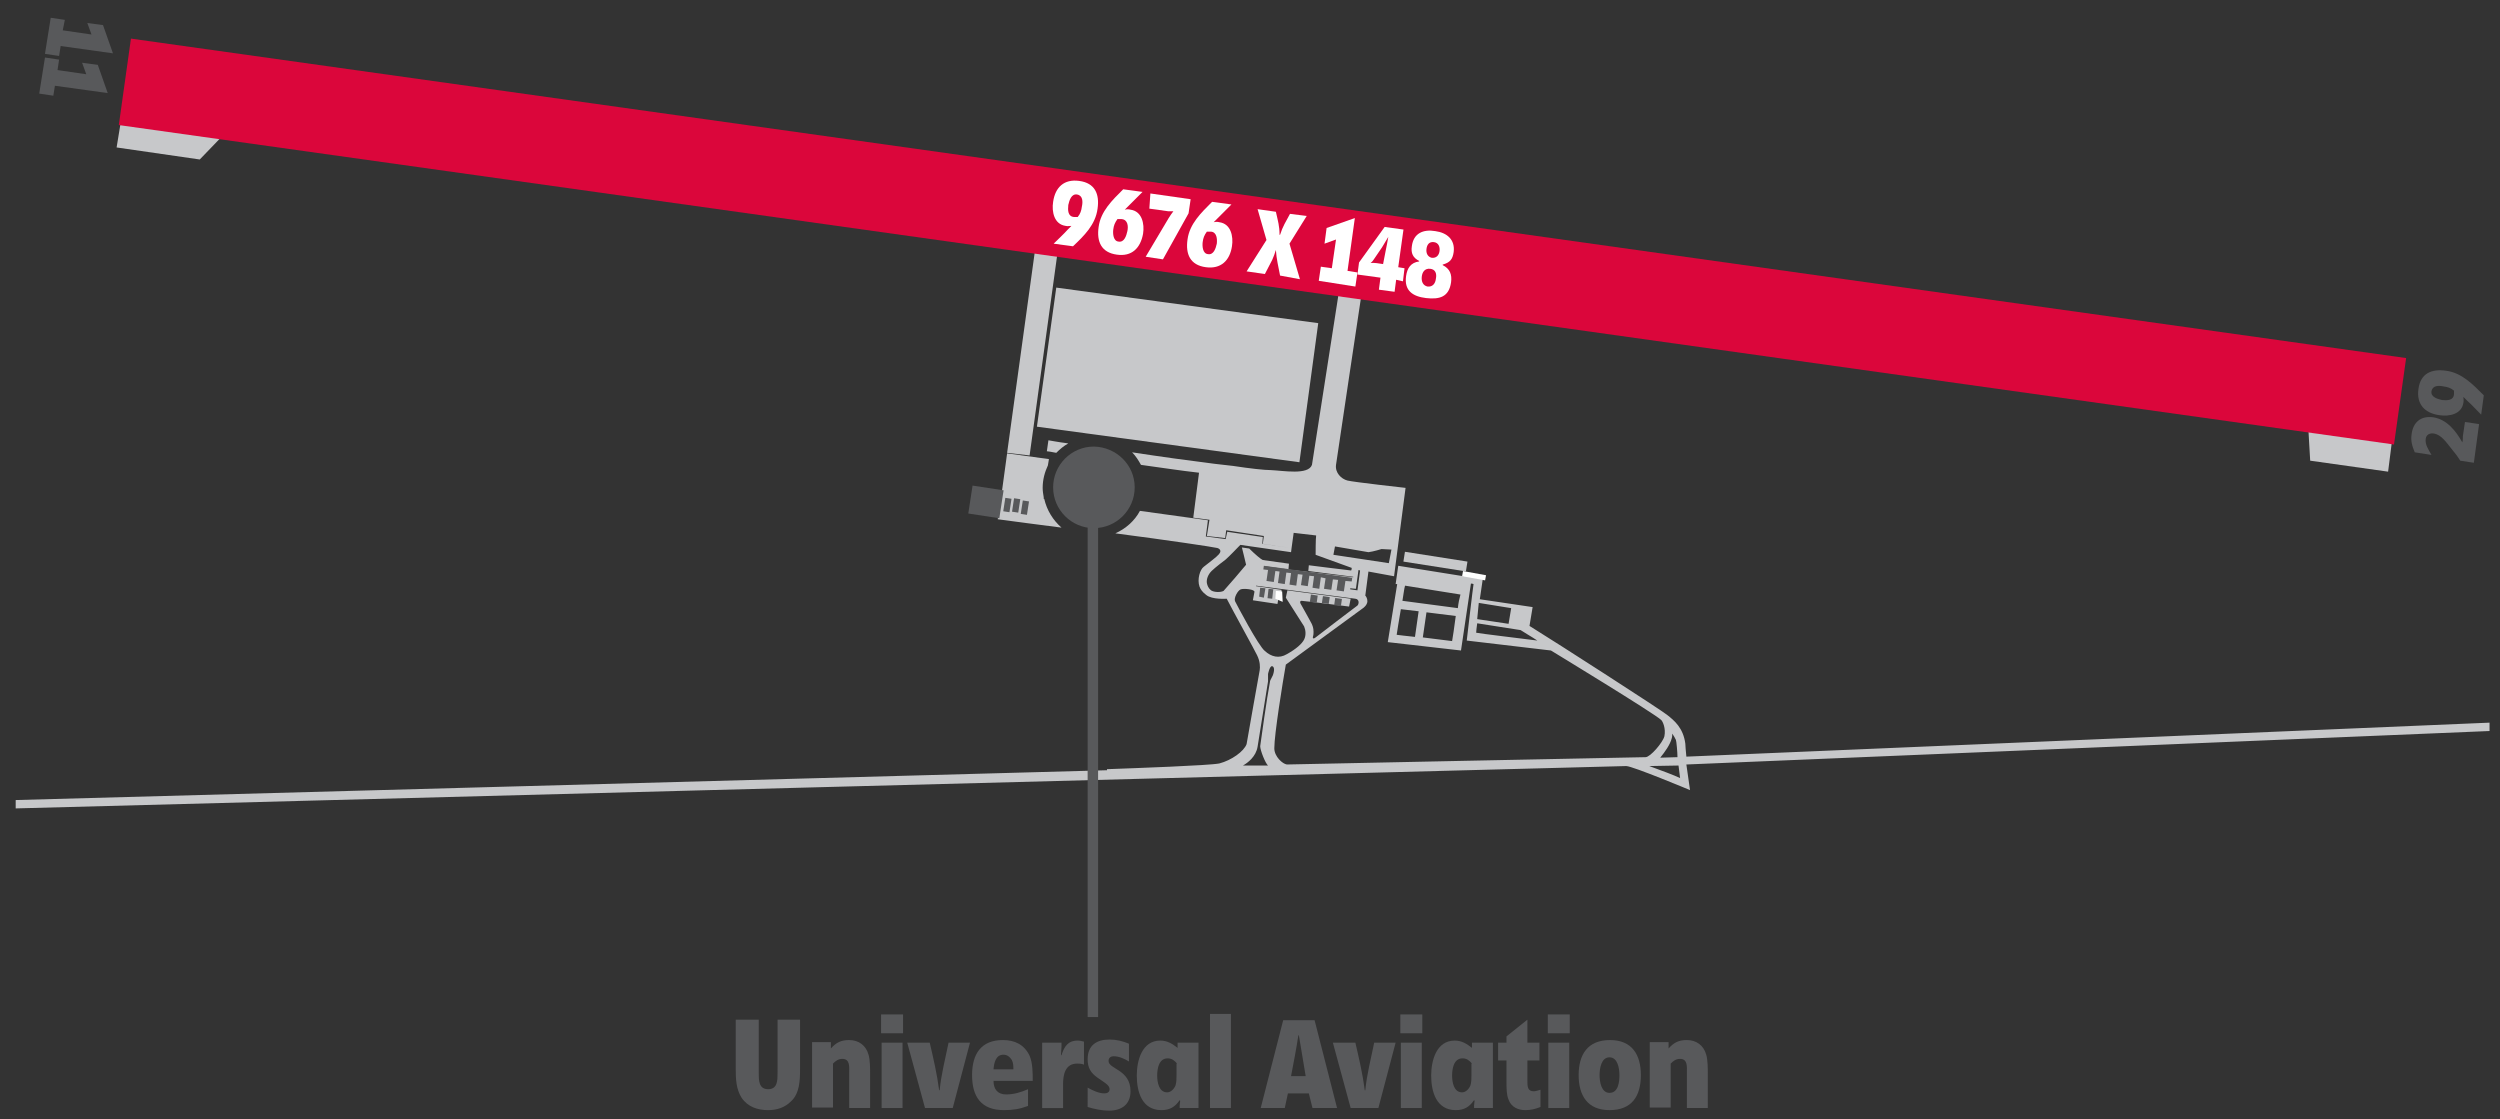 <?xml version="1.0" encoding="utf-8"?>
<!-- Generator: Adobe Illustrator 24.1.0, SVG Export Plug-In . SVG Version: 6.00 Build 0)  -->
<svg version="1.2" baseProfile="tiny" xmlns="http://www.w3.org/2000/svg" xmlns:xlink="http://www.w3.org/1999/xlink" x="0px"
	 y="0px" viewBox="0 0 478.1 214" xml:space="preserve">
<rect x="0" y="0" width="478.1" height="214" fill="#333333" stroke="none"/>
<g id="Layer_2">
	<path fill="none" d="M282.4,119.2c-0.1,0.8-0.1,1.5-0.2,1.8c1,0.1,7.8,1,11.7,1.4c-1.2-0.7-2.3-1.4-3.2-2L282.4,119.2z"/>
	<path fill="none" d="M267.1,121.4c0.5,0.1,1.9,0.2,3.5,0.4l0.7-4.9l-3.4-0.4C267.5,118.7,267.2,120.7,267.1,121.4z"/>
	<path fill="none" d="M268.1,114.8l10.6,1.4c0.2-0.9,0.3-1.9,0.4-2.7l-10.6-1.7C268.5,112.7,268.3,113.7,268.1,114.8z"/>
	<path fill="none" d="M289,116.3l-6.2-1c-0.1,0.9-0.2,2-0.3,3l6,0.9L289,116.3z"/>
	<path fill="none" d="M272.2,122c2.4,0.3,4.9,0.6,5.6,0.7c0.1-0.5,0.4-2.5,0.8-4.8l-5.6-0.7L272.2,122z"/>
	<path fill="none" d="M215.5,88.6c-4.3-0.6-8.1-1.2-10.9-1.6c-1.9,1.4-3.1,3.7-3.1,6.2c0,0.9,0.1,1.7,0.4,2.5l13.8,1.9
		c0.8-1.2,1.3-2.7,1.3-4.4C217,91.5,216.5,89.9,215.5,88.6z"/>
	<path fill="none" d="M209.2,85.4c-0.1,0-0.2,0-0.4,0c0.9,0.1,1.9,0.3,2.9,0.4C211,85.6,210.1,85.4,209.2,85.4z"/>
	<path fill="none" d="M199.6,95.4l0.1,0c0-0.1,0-0.2-0.1-0.3L199.6,95.4z"/>
	<path fill="none" d="M245.8,125.1c1.8-1,2.8-2,3.3-2.8c0.4-0.8,0.4-1.9,0-2.5l-3.5-5.5l0.3-1.4l12.1,1.6l-0.3,1.5
		c0,0-6.9-0.8-9.1-1.1c-0.2,0-0.3,0.3-0.2,0.5c0.8,1.4,2.1,3.8,2.1,3.8c0.2,0.4,0.4,1,0.4,1.6c0,0.3,0,0.6-0.1,0.9
		c-0.1,0.3,0,0.6,0.5,0.2c1.9-1.4,6.4-4.9,8-6.1c0.4-0.3,0.4-1.2-0.4-1.3c-0.8-0.1-18.2-2.4-19-2.5c0,0,0,0.1,0,0.1l4.9,0.7
		l-0.3,1.7l-0.3-0.1l-0.2,1.1l-4.7-0.7c0,0,0.2-1.2,0.3-1.6c0.1-0.5-2-0.7-2.6-0.5c-0.6,0.2-1.4,1.7-1.1,2.3
		c0.3,0.6,4.5,8.6,5.4,9.5C242.8,125.6,244.2,125.9,245.8,125.1z"/>
	<path fill="none" d="M320.5,141.4c-0.1-0.4-0.4-0.8-0.7-1.2c0,0.3-0.1,0.6-0.1,0.9c-0.3,1.2-1.3,2.5-2.2,3.6l3.3-0.1
		C320.8,143.9,320.6,141.7,320.5,141.4z"/>
	<path fill="none" d="M315.4,146.5c2.3,0.9,4.9,1.9,5.9,2.3c-0.1-0.7-0.2-1.5-0.3-2.4L315.4,146.5z"/>
	<path fill="none" d="M266.1,105.1l-1.9-0.1c0,0-1.7,0.4-2.5,0.6l-6.4-1.1l-0.3,1.6l10.6,1.6L266.1,105.1z"/>
	<path fill="none" d="M243.5,129c0.3-0.9,0.1-1.4-0.2-1.5c-0.5-0.2-0.8,1.5-0.8,1.5l0,1.4l-2,12.5c-0.4,1.9-1.9,3.1-2.8,3.6l4.8,0
		c-0.5-0.5-1.5-2.9-1.4-3.7c0.2-1.4,1.2-8.8,1.9-12.5C243,130,243.5,129.2,243.5,129z"/>
	<polygon fill="none" points="260.1,109.1 259.8,109 259.3,112.7 258.2,112.5 258.4,111.2 258.2,112.7 259.6,112.9 	"/>
	<polygon fill="#C7C8CA" points="202.3,47.9 198,47.4 192.6,86.6 196.9,87.1 	"/>
	<path fill="#C7C8CA" d="M476.1,139.8l0-1.6l-153.6,6.5c-0.1-1.1-0.2-2.1-0.2-2.5c-0.4-3-2.1-4.4-3.5-5.5
		c-1.4-1.1-20.5-13.4-26.3-17l0.6-3.6l-10.1-1.5c0-0.1,0.6-4.1,0.6-4.1l-3.7-0.6l-0.1,0.8c0,0-0.1,0.5-0.2,1.3l0.3-1.8l-12.5-2
		l-0.5,3.5l0.3,0l-1.8,11.1l14,1.6l1.9-12.8c0,0,0.3,0,0.5,0.1c-0.1,0.5-1.3,10.8-1.3,10.8l16.1,1.9c0,0,19.9,12.1,21.1,13.3
		c0.3,0.3,0.9,1.6,0.6,3.1c-0.3,1.2-2.7,4-3.6,4c-1,0-68.6,1.4-68.6,1.4c-0.8-0.1-2.4-1.5-2.4-3.1c0-2.7,1.6-12.6,2.2-16l14.9-10.9
		c0.5-0.4,0.7-0.9,0.7-1.2c0-0.5-0.2-0.9-0.4-1.1l0.6-4.6l4.9,0.9l2.2-16.9c0,0-9.9-1.1-11.1-1.4c-1.2-0.3-2.4-1.5-2.2-3
		c0.2-1.5,4.9-32.8,4.9-32.8l-4.3-0.6l-5.2,33.4c-0.7,2-5.5,1.1-7.9,1c-1.2,0-3.9-0.3-7.2-0.8l-3.5-0.4c-4.8-0.6-10.6-1.4-15.8-2.2
		c0.7,0.7,1.2,1.5,1.7,2.4c3.7,0.5,7.5,1.1,11.1,1.5l-1.1,8.6l3.1,0.4l-0.5,3.1l3.5,0.4l0.2-1.5l7.2,1.1l-0.2,1.5l5.5,0.8l0.4-2.9
		l4.3,0.5c-0.1,0.5-0.1,3.7-0.1,3.7l6.9,2.5c0,0.2,0,0.3-0.1,0.5c-1-0.1-8.1-1-8.1-1l-0.1,1.1l8.6,1.1l0,0.1l-16.8-2l0-0.1l4.4,0.6
		l0.1-1.1l-5-0.7c-0.3-0.1-1.5-1.1-2.6-2.2l-1.4-0.2c0,0,0.7,2.8,0.8,3.3c-0.3,0.4-3.9,4.6-4.3,5c-0.5,0.3-1.8,0.3-2.4-0.1
		c-0.5-0.4-0.7-0.9-0.8-1.4c-0.1-0.7,0.2-1.6,0.9-2.3c0.7-0.7,2.7-2.2,2.7-2.2c0.6-0.5,2.8-2.8,2.8-2.8l9.7,1.4l0.1-0.8l-5.6-0.8
		l0.1-1.3l-6.8-1l-0.3,1.4l-3.8-0.5l0.4-3.1l-13-1.8c-1,1.9-2.7,3.4-4.7,4.3c10,1.3,18.7,2.6,19.5,2.8c0,0,1.1,0.3,0.3,1.2
		c-0.5,0.6-1.8,1.5-2.9,2.4c-0.7,0.5-1.3,2.4-0.8,3.8c0.2,0.5,0.5,1,1.3,1.6c1.1,0.9,3.9,0.7,3.9,0.7c0.9,1.8,5.6,10.3,5.8,10.8
		c0.6,1.2,0.6,2.3,0.5,2.9c-0.1,0.4-2.5,14.1-2.5,14.1c-0.5,1.4-2.9,3.1-5.2,3.7c-1.9,0.4-16.1,0.9-21.5,1.1l0,0.2L3,153l0,1.6
		c0,0,306.9-8.1,308-8.1c1.2,0,12.2,4.6,12.2,4.6s-0.5-3.6-0.7-4.9L476.1,139.8z M270.6,121.8c-1.6-0.2-3-0.3-3.5-0.4
		c0.1-0.6,0.4-2.7,0.8-4.9l3.4,0.4L270.6,121.8z M277.7,122.6c-0.7-0.1-3.1-0.4-5.6-0.7l0.7-4.8l5.6,0.7
		C278.1,120.1,277.8,122.1,277.7,122.6z M278.8,116.3l-10.6-1.4c0.2-1.1,0.3-2.2,0.5-2.9l10.6,1.7
		C279.1,114.4,278.9,115.3,278.8,116.3z M282.8,115.3l6.2,1l-0.5,3l-6-0.9C282.6,117.3,282.7,116.2,282.8,115.3z M282.3,121
		c0-0.3,0.1-1,0.2-1.8l8.3,1.3c0.9,0.6,2,1.2,3.2,2C290.1,122,283.3,121.2,282.3,121z M255,106.1l0.3-1.6l6.4,1.1
		c0.9-0.1,2.5-0.6,2.5-0.6l1.9,0.1l-0.5,2.6L255,106.1z M258.4,111.2l-0.2,1.3l1.1,0.1l0.5-3.6l0.3,0.1l-0.5,3.8l-1.4-0.2
		L258.4,111.2z M236.2,115c-0.3-0.6,0.5-2.1,1.1-2.3c0.6-0.2,2.7,0,2.6,0.5c-0.1,0.5-0.3,1.6-0.3,1.6l4.7,0.7l0.2-1.1l0.3,0.1
		l0.3-1.7l-4.9-0.7c0,0,0-0.1,0-0.1c0.8,0.1,18.1,2.4,19,2.5c0.8,0.1,0.7,1,0.4,1.3c-1.6,1.2-6.2,4.7-8,6.1
		c-0.5,0.4-0.6,0.1-0.5-0.2c0.1-0.3,0.1-0.6,0.1-0.9c0-0.7-0.2-1.2-0.4-1.6c0,0-1.3-2.4-2.1-3.8c-0.1-0.2-0.1-0.5,0.2-0.5
		c2.2,0.2,9.1,1.1,9.1,1.1l0.3-1.5l-12.1-1.6l-0.3,1.4l3.5,5.5c0.3,0.7,0.4,1.7,0,2.5c-0.4,0.8-1.5,1.8-3.3,2.8
		c-1.5,0.9-3,0.5-4.2-0.6C240.7,123.6,236.5,115.6,236.2,115z M242.5,146.4l-4.8,0c0.9-0.5,2.5-1.7,2.8-3.6l2-12.5l0-1.4
		c0,0,0.3-1.6,0.8-1.5c0.3,0.1,0.5,0.5,0.2,1.5c0,0.2-0.5,1-0.6,1.3c-0.7,3.7-1.7,11.1-1.9,12.5C241,143.5,242,146,242.5,146.4z
		 M319.7,141.2c0.1-0.3,0.1-0.6,0.1-0.9c0.3,0.4,0.5,0.8,0.7,1.2c0.1,0.2,0.3,2.4,0.3,3.3l-3.3,0.1
		C318.4,143.8,319.4,142.4,319.7,141.2z M315.4,146.5l5.6-0.1c0.1,0.9,0.2,1.7,0.3,2.4C320.3,148.3,317.6,147.3,315.4,146.5z"/>
	<path fill="#C7C8CA" d="M204.3,84.8c-2.3-0.3-3.7-0.6-3.8-0.6l-0.3,2.1c0.2,0,0.8,0.1,1.8,0.3C202.7,85.9,203.4,85.3,204.3,84.8z"
		/>
	<path fill="#C7C8CA" d="M199.7,95.4l-0.1,0l0-0.3c-0.1-0.6-0.2-1.2-0.2-1.8c0-1.6,0.4-3,1-4.3l0.2-1.2l-8-1.1l-1.5,11l0,0l-0.3,1.6
		c3.5,0.5,7.7,1,12.2,1.6C201.4,99.5,200.2,97.6,199.7,95.4z"/>
	
		<rect x="273.4" y="101.3" transform="matrix(0.155 -0.988 0.988 0.155 125.925 361.817)" fill="#C7C8CA" width="1.9" height="12.1"/>
	<polygon fill="#C7C8CA" points="248.5,88.4 198.3,81.6 202,55 252.1,61.8 	"/>
</g>
<g id="Layer_1">
	<polygon fill="#C7C8CA" points="457.6,83.1 456.7,90.2 441.8,88.1 441.4,81.2 	"/>
	<polygon fill="#C7C8CA" points="23.3,22.1 22.3,28.2 38.2,30.5 43.6,24.9 	"/>
	
		<rect x="233.1" y="-173.7" transform="matrix(0.139 -0.99 0.99 0.139 162.284 278.83)" fill="#DB063B" width="16.7" height="439.5"/>
	<g>
		<path fill="#FFFFFF" d="M205.2,47.1l-3.7-0.5c0.9-0.9,1.8-1.7,2.7-2.7c0.2-0.2,0.5-0.5,0.7-0.7l0,0c-0.4,0-0.7,0.1-1.1,0
			c-2.2-0.3-2.7-2.7-2.4-4.6c0.4-2.8,2.1-4.4,5-4c3,0.4,3.9,2.5,3.5,5.3C209.5,43,207.3,45.1,205.2,47.1z M206,37.2
			c-1.1-0.2-1.5,1.1-1.7,2c-0.1,1-0.1,2.2,1.1,2.3c0.2,0,0.5,0,0.7,0c0.5-0.6,0.7-1.2,0.8-2C207.1,38.6,207.1,37.4,206,37.2z"/>
		<path fill="#FFFFFF" d="M213.6,48.7c-3-0.4-3.9-2.5-3.5-5.3c0.4-3,2.6-5.1,4.7-7.2l3.7,0.5c-0.9,0.9-1.8,1.8-2.7,2.7
			c-0.2,0.2-0.5,0.5-0.7,0.7l0,0c0.4-0.1,0.7-0.1,1.1,0c2.2,0.3,2.7,2.7,2.4,4.6C218.1,47.5,216.4,49.1,213.6,48.7z M214.5,41.9
			c-0.3,0-0.5,0-0.8,0c-0.5,0.7-0.7,1.2-0.8,2c-0.1,0.8,0,2.2,1,2.3c1.1,0.2,1.5-1.1,1.7-2C215.8,43.3,215.7,42,214.5,41.9z"/>
		<path fill="#FFFFFF" d="M222.4,49.6l-3.3-0.5l4.4-7.4c0.3-0.5,0.6-0.9,0.9-1.3c-0.3,0-0.7,0-1,0l-3.6-0.5L220,37l7.7,1.1l-0.4,2.7
			L222.4,49.6z"/>
		<path fill="#FFFFFF" d="M230.6,51.1c-3-0.4-3.9-2.5-3.5-5.3c0.4-3,2.6-5.1,4.7-7.2l3.7,0.5c-0.9,0.9-1.8,1.8-2.7,2.7
			c-0.2,0.2-0.5,0.5-0.7,0.7l0,0c0.4-0.1,0.7-0.1,1.1,0c2.2,0.3,2.7,2.7,2.4,4.6C235.2,49.8,233.5,51.5,230.6,51.1z M231.6,44.3
			c-0.3,0-0.5,0-0.8,0c-0.5,0.7-0.7,1.2-0.8,2c-0.1,0.8,0,2.2,1,2.3c1.1,0.2,1.5-1.1,1.7-2C232.8,45.7,232.7,44.4,231.6,44.3z"/>
		<path fill="#FFFFFF" d="M244.8,52.7c-0.3-1.6-0.7-3.2-0.8-4.9l0,0c-0.2,0.7-0.4,1.2-0.7,1.9l-1.4,2.7l-3.5-0.5l3.8-6l-1.7-5.9
			l3.5,0.5c0.4,1.8,0.7,2.7,0.7,4.4l0.1,0c0.5-1.6,1.1-2.5,1.9-4l3.2,0.4l-3.3,5.3l2,6.8L244.8,52.7z"/>
		<path fill="#FFFFFF" d="M252.2,53.7l0.4-2.7l2.1,0.3l0.8-5.5l-2.2,0.8l0.4-3l5.4-1.9l-1.4,10.1l1.9,0.3l-0.4,2.7L252.2,53.7z"/>
		<path fill="#FFFFFF" d="M267,53.5l-0.3,2.3l-3-0.4l0.3-2.3l-4.4-0.6l0.3-2.3l4.9-6.8l3.6,0.5l-1,7.2l1.2,0.2l-0.3,2.5L267,53.5z
			 M265.5,45.3c-0.4,0.7-0.8,1.3-1.2,2l-1.5,2.2c-0.2,0.3-0.4,0.6-0.7,0.8c0.8-0.1,1.6,0.1,2.4,0.2
			C264.8,48.8,265.2,47.1,265.5,45.3L265.5,45.3z"/>
		<path fill="#FFFFFF" d="M272.7,57c-2.5-0.3-4.2-1.4-3.8-4.2c0.2-1.5,0.9-2.6,2.5-2.8l0-0.1c-1.2-0.6-1.6-1.5-1.4-2.8
			c0.3-2.5,2.2-3.3,4.5-2.9c2.2,0.3,3.8,1.6,3.5,4c-0.2,1.4-0.7,2-2.1,2.4l0,0.1c1.4,0.7,1.8,1.8,1.6,3.3
			C277.1,56.8,275.3,57.3,272.7,57z M273.5,51.4c-1-0.1-1.5,0.6-1.6,1.5c-0.1,0.9,0.2,1.7,1.1,1.9c1,0.1,1.5-0.6,1.6-1.5
			C274.8,52.3,274.5,51.5,273.5,51.4z M274.2,46.3c-0.9-0.1-1.3,0.5-1.4,1.3c-0.1,0.8,0.2,1.5,1,1.7c0.9,0.1,1.4-0.5,1.5-1.3
			S275.1,46.4,274.2,46.3z"/>
	</g>
	<line fill="none" stroke="#FFFFFF" x1="279.7" y1="109.7" x2="284.1" y2="110.5"/>
	<polygon fill="#FFFFFF" points="244,113 243.9,114.5 245.3,115.1 245.2,113.1 	"/>
	<path fill="none" stroke="#58595B" stroke-width="2" d="M209,93.4"/>
	<rect x="642" y="277.4" fill="#C7C8CA" width="88.5" height="103"/>
	<rect x="642" y="181" fill="#58595B" width="88.5" height="103"/>
	<rect x="642" y="81.9" fill="#DB063B" width="88.5" height="103"/>
</g>
<g id="Layer_3">
	<g>
		
			<rect x="185.8" y="93.2" transform="matrix(0.151 -0.989 0.989 0.151 64.945 267.888)" fill="#58595B" width="5.4" height="6"/>
		
			<rect x="191.3" y="95.9" transform="matrix(0.152 -0.988 0.988 0.152 68.034 272.203)" fill="#58595B" width="2.6" height="1.2"/>
		
			<rect x="194.6" y="96.4" transform="matrix(0.152 -0.988 0.988 0.152 70.385 275.891)" fill="#58595B" width="2.6" height="1.2"/>
		
			<rect x="193.1" y="96.2" transform="matrix(0.15 -0.989 0.989 0.15 69.435 274.402)" fill="#58595B" width="2.6" height="1.2"/>
		<polygon fill="#58595B" points="258.6,110.5 241.7,108.2 241.6,108.9 242.5,109 242.2,111.1 243.6,111.3 243.9,109.2 244.7,109.3 
			244.4,111.5 245.7,111.7 246,109.5 246.9,109.6 246.6,111.8 247.9,112 248.2,109.8 249.1,109.9 248.8,111.9 250.1,112.1 
			250.4,110.1 251.3,110.2 251,112.4 252.3,112.6 252.6,110.4 253.5,110.6 253.2,112.6 254.6,112.8 254.9,110.8 255.9,110.9 
			255.6,112.9 257,113.1 257.3,111.1 258.5,111.2 		"/>
		<polygon fill="#58595B" points="240.8,114.1 241.7,114.3 242,112.5 241,112.4 		"/>
		<polygon fill="#58595B" points="250.5,115.1 251.8,115.3 252,113.9 250.7,113.7 		"/>
		
			<rect x="255.1" y="114.4" transform="matrix(0.14 -0.99 0.99 0.14 106.178 352.277)" fill="#58595B" width="1.4" height="1.3"/>
		<polygon fill="#58595B" points="252.8,115.3 254.1,115.5 254.3,114.2 253,114 		"/>
		<polygon fill="#58595B" points="242.4,114.4 243.3,114.5 243.5,112.7 242.6,112.6 		"/>
	</g>
	<g>
		<path fill="#58595B" d="M9.7,3.4l2.7,0.4L12,5.8l5.5,0.8l-0.8-2.2l3,0.4l1.9,5.4L11.6,8.8l-0.3,1.9l-2.7-0.4L9.7,3.4z"/>
		<path fill="#58595B" d="M8.6,11l2.7,0.4L11,13.4l5.5,0.8L15.7,12l3,0.4l1.9,5.4l-10.1-1.4l-0.3,1.9l-2.7-0.4L8.6,11z"/>
	</g>
	<g>
		<path fill="#58595B" d="M470.9,84.6L470.9,84.6c0.1-0.4,0.1-0.8,0.1-1.2l0.4-2.7l2.7,0.4l-1,7.4l-2.6-0.4
			c-0.5-0.8-1.1-1.6-1.7-2.3c-0.9-1.1-1.9-2.7-3.4-2.9c-0.7-0.1-1.4,0.2-1.5,1c-0.2,1.1,0.6,2.2,1.1,3.1l-3.2-0.5
			c-0.5-1.2-0.8-2.2-0.6-3.5c0.3-2.3,1.8-3.5,4.1-3.2C468,80.2,469.7,82.5,470.9,84.6z"/>
		<path fill="#58595B" d="M475,75.6l-0.5,3.7c-0.9-0.9-1.7-1.8-2.7-2.7c-0.2-0.2-0.5-0.5-0.7-0.7l0,0c0,0.4,0.1,0.7,0,1.1
			c-0.3,2.2-2.7,2.7-4.6,2.4c-2.8-0.4-4.4-2.1-4-5c0.4-3,2.5-3.9,5.3-3.5C470.8,71.3,472.9,73.5,475,75.6z M465,74.8
			c-0.2,1.1,1.1,1.5,2,1.7c1,0.1,2.2,0.1,2.3-1.1c0-0.2,0-0.5,0-0.7c-0.6-0.5-1.2-0.7-2-0.8C466.4,73.7,465.2,73.7,465,74.8z"/>
	</g>
	<line fill="none" stroke="#58595B" stroke-width="2" x1="209" y1="194.5" x2="209" y2="93.4"/>
	<g>
		<path fill="#58595B" d="M151.3,210.6c-1.2,1.2-2.7,1.7-4.4,1.7c-2,0-3.9-0.6-5.1-2.4c-1-1.6-1.1-3.5-1.1-5.4V195h4.4v10.2
			c0,1.4,0,3.1,1.8,3.1c1.8,0,1.8-1.7,1.8-3.1V195h4.3v9.5C153,206.7,152.9,209.1,151.3,210.6z"/>
		<path fill="#58595B" d="M162.4,211.9v-6.8c0-1,0.2-2.6-1.3-2.6c-0.8,0-1.3,0.4-1.8,0.9v8.4h-4v-12.5h3.6v1.2
			c1-1.1,1.9-1.6,3.5-1.6c1.8,0,3.2,1,3.7,2.8c0.3,1,0.3,2.6,0.3,3.7v6.5H162.4z"/>
		<path fill="#58595B" d="M168.5,197.6V194h4.2v3.6H168.5z M168.6,211.9v-12.5h4v12.5H168.6z"/>
		<path fill="#58595B" d="M182.2,211.9h-5.3l-3.4-12.5h4.3c0.7,3,1.4,6,1.8,9.1h0.1c0.3-3.1,1.1-6.1,1.7-9.1h4.1L182.2,211.9z"/>
		<path fill="#58595B" d="M190,206.7c0,1.6,0.8,2.6,2.4,2.6c1.5,0,2.8-0.4,4.2-1v3.2c-1.6,0.6-2.9,0.8-4.6,0.8
			c-4.4,0-6.1-2.6-6.1-6.7c0-4,1.7-6.7,5.9-6.7c2.3,0,4.1,0.9,5.1,3c0.6,1.4,0.6,3.3,0.6,4.8H190z M193.5,202.7
			c-0.4-0.6-0.9-1-1.6-1c-1.5,0-1.8,1.6-1.9,2.8h3.8C193.8,203.9,193.8,203.3,193.5,202.7z"/>
		<path fill="#58595B" d="M206,203.4c-2.3,0-2.7,2.1-2.7,4v4.5h-4v-12.5h3.7v0.8c0,0.6-0.1,1.1-0.1,1.6h0.1c0.5-1.6,1.2-2.8,3.1-2.8
			c0.4,0,0.8,0.1,1.2,0.2v4.4C206.8,203.4,206.4,203.4,206,203.4z"/>
		<path fill="#58595B" d="M212.1,212.4c-1.4,0-2.8-0.3-4.1-0.7V208c0.9,0.5,2.1,1.1,3.2,1.1c0.5,0,1-0.2,1-0.8c0-0.6-0.6-1-1-1.3
			l-1.3-0.9c-1.3-0.9-1.9-1.9-1.9-3.5c0-2.7,1.7-3.8,4.2-3.8c1.3,0,2.5,0.3,3.7,0.8v3.4c-0.8-0.5-1.9-1-2.9-1c-0.6,0-1,0.3-1,0.9
			c0,1.6,4.2,1.6,4.2,5.8C216.2,211.2,214.5,212.4,212.1,212.4z"/>
		<path fill="#58595B" d="M225.6,211.9v-0.5c0-0.3,0.1-0.6,0.1-0.9l-0.1-0.1c-0.9,1.3-1.9,1.9-3.5,1.9c-3.7,0-4.7-3.5-4.7-6.6
			c0-2.9,1-6.7,4.5-6.7c1.3,0,2.3,0.6,3.3,1.4v-1h4v12.5H225.6z M225.1,203.4c-0.5-0.6-1-1-1.8-1c-1.7,0-2,2-2,3.3
			c0,1.2,0.3,3.2,1.9,3.2c0.7,0,1.3-0.6,1.6-1.3c0.2-0.6,0.2-1.4,0.2-2V203.4z"/>
		<path fill="#58595B" d="M231.4,211.9v-18h4v18H231.4z"/>
		<path fill="#58595B" d="M251,211.9l-0.7-2.8h-4l-0.6,2.8h-4.6l4.3-16.8h6l4.3,16.8H251z M248.4,198h-0.1c-0.4,2.6-0.9,5.2-1.4,7.8
			h2.8C249.3,203.2,248.8,200.6,248.4,198z"/>
		<path fill="#58595B" d="M263.6,211.9h-5.3l-3.4-12.5h4.3c0.7,3,1.4,6,1.8,9.1h0.1c0.3-3.1,1.1-6.1,1.7-9.1h4.1L263.6,211.9z"/>
		<path fill="#58595B" d="M267.8,197.6V194h4.2v3.6H267.8z M267.9,211.9v-12.5h4v12.5H267.9z"/>
		<path fill="#58595B" d="M281.9,211.9v-0.5c0-0.3,0.1-0.6,0.1-0.9l-0.1-0.1c-0.9,1.3-1.9,1.9-3.5,1.9c-3.7,0-4.7-3.5-4.7-6.6
			c0-2.9,1-6.7,4.5-6.7c1.3,0,2.3,0.6,3.3,1.4v-1h4v12.5H281.9z M281.5,203.4c-0.5-0.6-1-1-1.8-1c-1.7,0-2,2-2,3.3
			c0,1.2,0.3,3.2,1.9,3.2c0.7,0,1.3-0.6,1.6-1.3c0.2-0.6,0.2-1.4,0.2-2V203.4z"/>
		<path fill="#58595B" d="M291.7,212.3c-1.4,0-2.7-0.6-3.2-2c-0.4-0.9-0.4-2.3-0.4-3.3v-4.2h-1.6v-3.4h1.6v-1.2l4-3.2v4.4h2.3v3.4
			h-2.3v3.9c0,1,0,2,1.2,2c0.4,0,0.9-0.2,1.3-0.3v3.3C293.6,212.1,292.7,212.3,291.7,212.3z"/>
		<path fill="#58595B" d="M296,197.6V194h4.2v3.6H296z M296.1,211.9v-12.5h4v12.5H296.1z"/>
		<path fill="#58595B" d="M313.8,205.6c0,4-1.7,6.7-6,6.7c-4.2,0-5.9-2.8-5.9-6.7s1.7-6.7,6-6.7
			C312.1,198.9,313.8,201.7,313.8,205.6z M305.9,205.6c0,1.2,0.3,3.4,1.9,3.4c1.7,0,1.9-2.1,1.9-3.4c0-1.2-0.3-3.4-1.9-3.4
			C306.2,202.2,305.9,204.4,305.9,205.6z"/>
		<path fill="#58595B" d="M322.6,211.9v-6.8c0-1,0.2-2.6-1.3-2.6c-0.8,0-1.3,0.4-1.8,0.9v8.4h-4v-12.5h3.6v1.2
			c1-1.1,1.9-1.6,3.5-1.6c1.8,0,3.2,1,3.7,2.8c0.3,1,0.3,2.6,0.3,3.7v6.5H322.6z"/>
	</g>
	<path fill="#58595B" d="M217,93.2c0,4.3-3.5,7.8-7.8,7.8c-4.3,0-7.8-3.5-7.8-7.8c0-4.3,3.5-7.8,7.8-7.8
		C213.5,85.5,217,88.9,217,93.2"/>
</g>
</svg>
